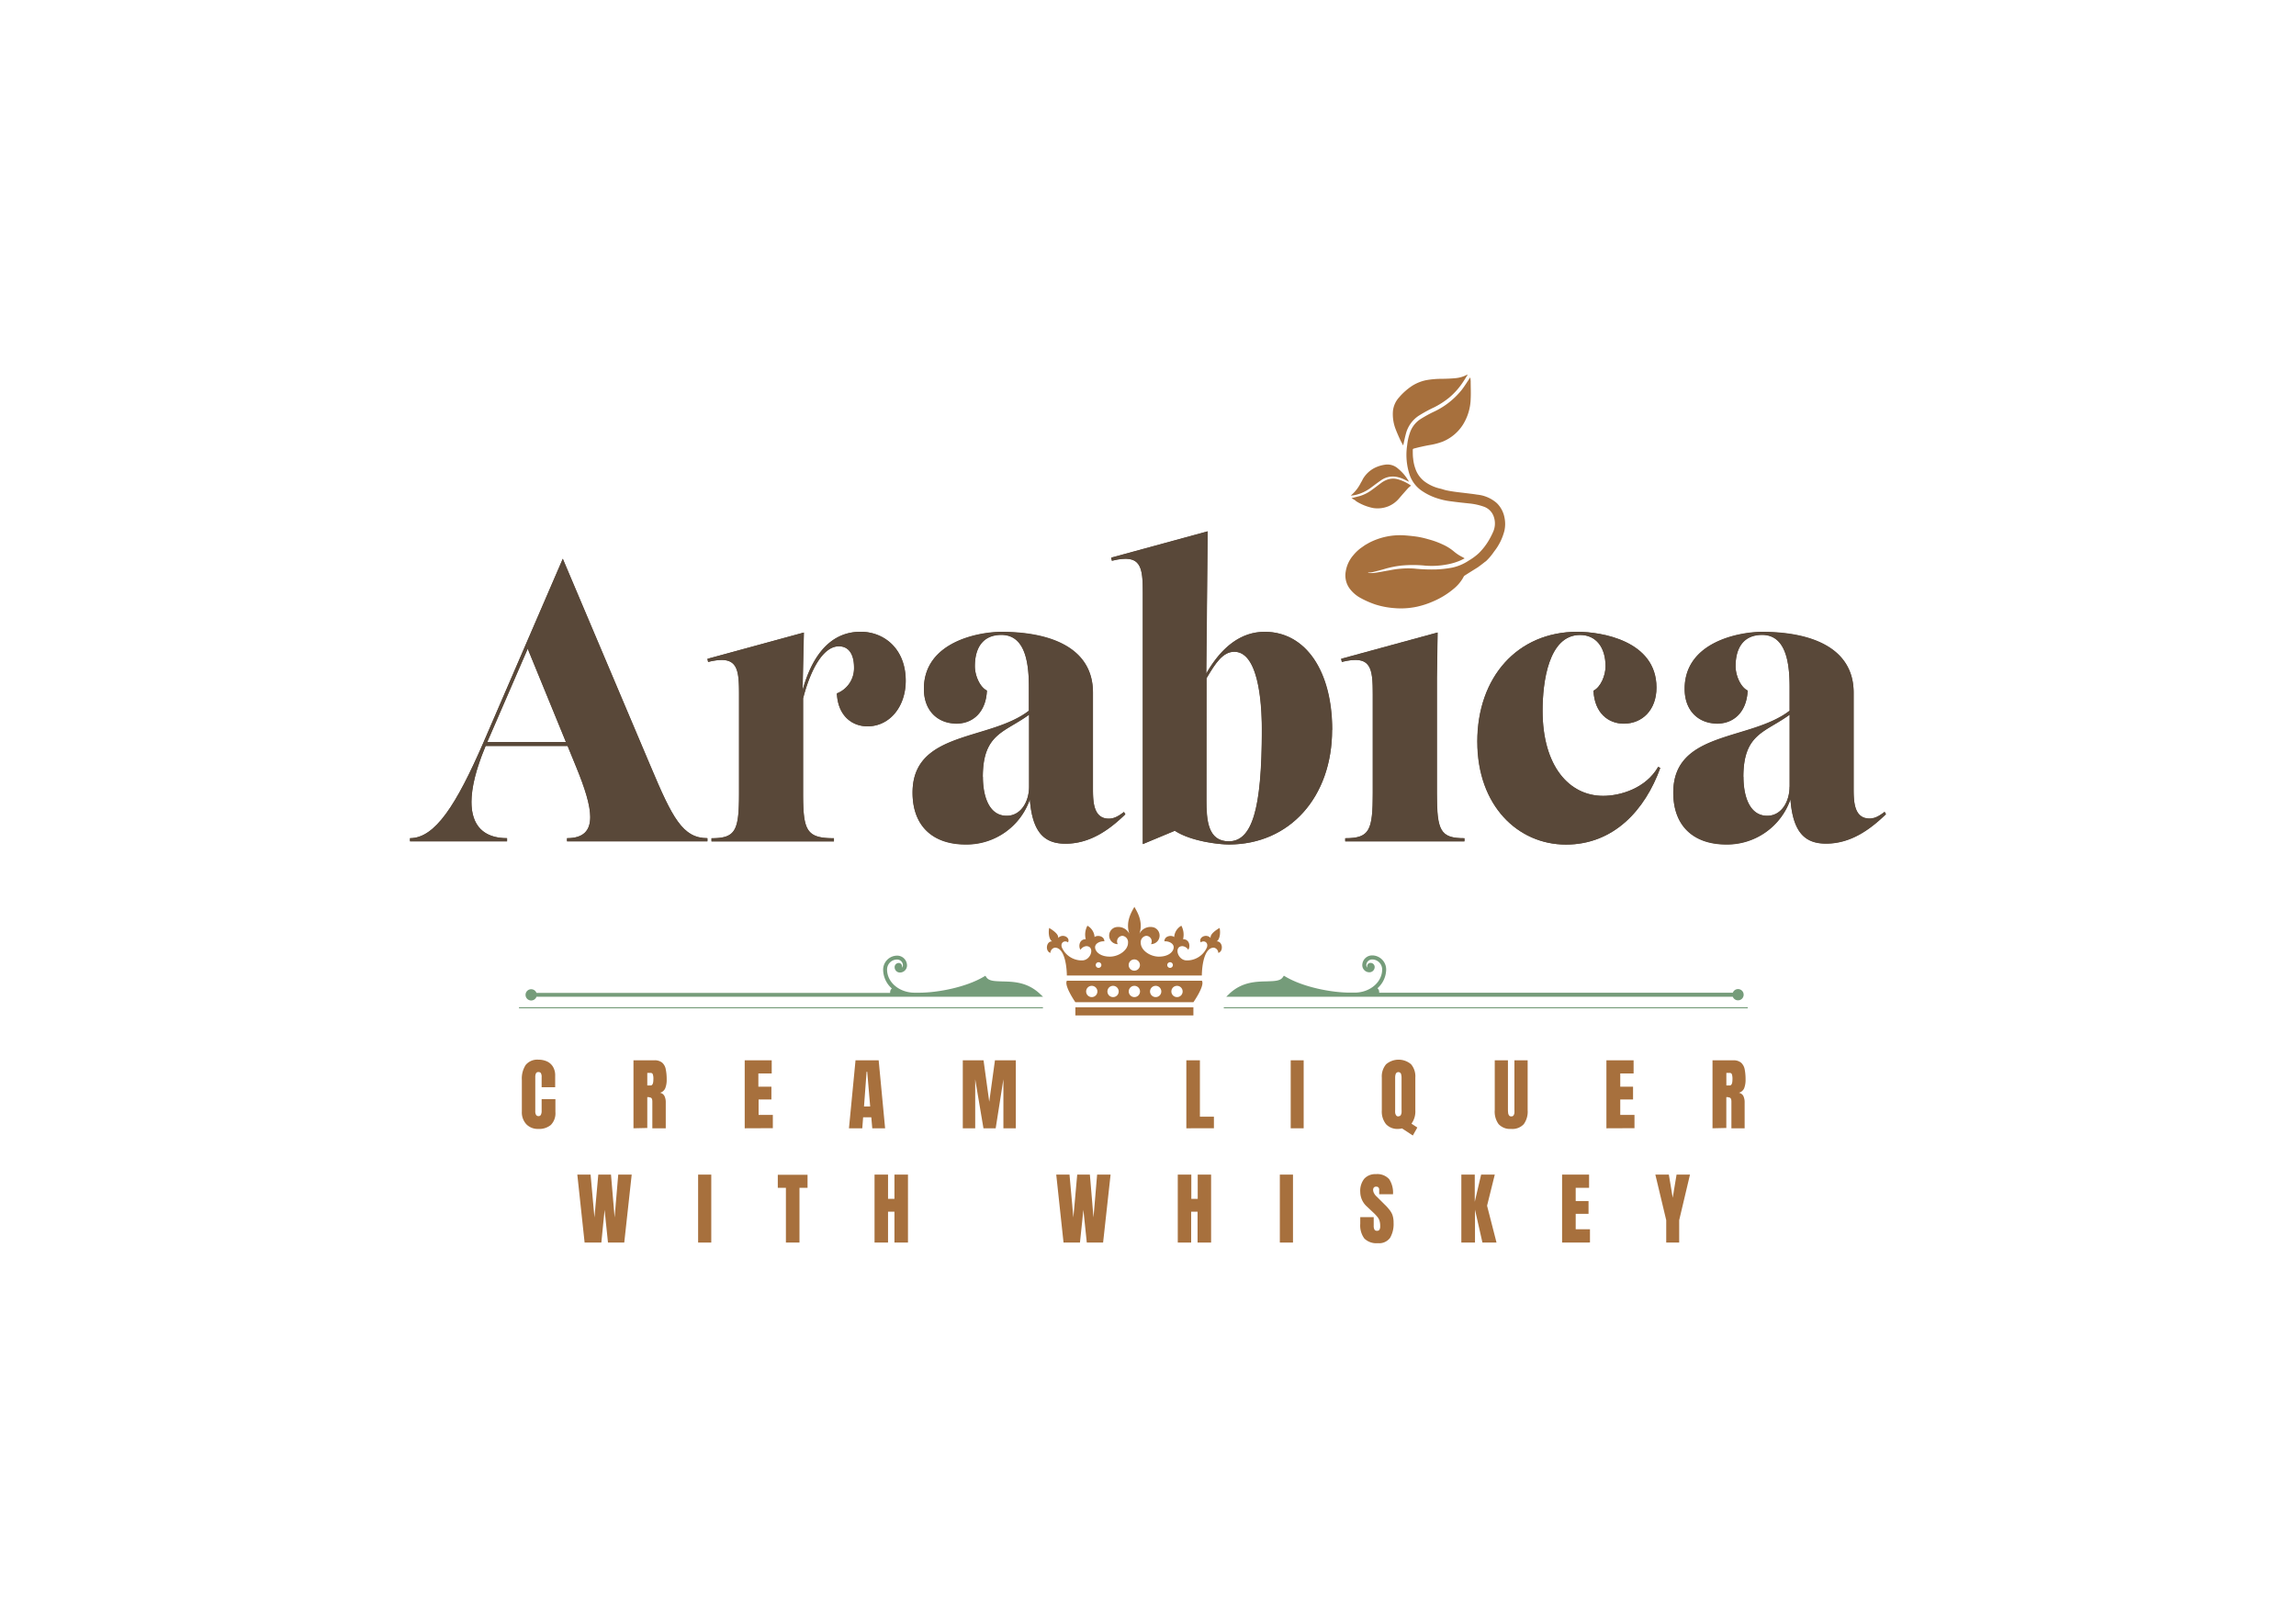 <svg id="Vrstva_1" data-name="Vrstva 1" xmlns="http://www.w3.org/2000/svg" viewBox="0 0 595.28 419.53"><defs><style>.cls-1{fill:none;stroke:#759c7a;stroke-miterlimit:10;stroke-width:0.28px;}.cls-2{fill:#a7703d;}.cls-3{fill:#594839;}.cls-4{fill:#759c7a;}</style></defs><title>logo_konkurence</title><line class="cls-1" x1="270.4" y1="261.32" x2="134.56" y2="261.32"/><line class="cls-1" x1="453.13" y1="261.32" x2="317.29" y2="261.32"/><path class="cls-2" d="M139.55,292.73a4.1,4.1,0,0,1-3.08-1.2,4.54,4.54,0,0,1-1.17-3.33v-8.13a6.48,6.48,0,0,1,1-3.93,3.88,3.88,0,0,1,3.31-1.36,5.29,5.29,0,0,1,2.23.46,3.53,3.53,0,0,1,1.53,1.38,4.3,4.3,0,0,1,.57,2.31v3h-3.51v-2.6a2,2,0,0,0-.2-1.07.72.72,0,0,0-.62-.27.66.66,0,0,0-.66.35,2.31,2.31,0,0,0-.17.95v8.82a1.86,1.86,0,0,0,.21,1,.72.72,0,0,0,.62.3.66.66,0,0,0,.64-.37,2.22,2.22,0,0,0,.18-1V285H144v3.33a4.32,4.32,0,0,1-1.18,3.37A4.72,4.72,0,0,1,139.55,292.73Z"/><path class="cls-2" d="M164.24,292.57V274.94h5.4a3,3,0,0,1,2.05.62,3,3,0,0,1,.92,1.72,12.44,12.44,0,0,1,.24,2.6,5.85,5.85,0,0,1-.37,2.3,2.08,2.08,0,0,1-1.37,1.19,1.58,1.58,0,0,1,1.16.83,3.65,3.65,0,0,1,.34,1.7v6.67h-3.48v-6.9c0-.52-.1-.84-.31-1a2.16,2.16,0,0,0-1-.18v8Zm3.58-11.1h.85c.49,0,.73-.53.73-1.59a3.51,3.51,0,0,0-.16-1.35.59.59,0,0,0-.6-.32h-.82Z"/><path class="cls-2" d="M193.08,292.57V274.94h7v3.41h-3.46v3.43H200v3.32h-3.32v4h3.69v3.44Z"/><path class="cls-2" d="M220.11,292.57l1.7-17.63h6l1.67,17.63h-3.33l-.25-2.85h-2.12l-.22,2.85Zm3.9-5.66h1.6l-.77-9h-.16Z"/><path class="cls-2" d="M249.62,292.57V274.94H255l1.48,10.75,1.48-10.75h5.41v17.63h-3.22v-12.7l-2,12.7h-3.17l-2.14-12.7v12.7Z"/><path class="cls-2" d="M307.58,292.57V274.94h3.52v14.62h3.63v3Z"/><path class="cls-2" d="M334.64,292.57V274.94H338v17.63Z"/><path class="cls-2" d="M366.3,294.44l-2.8-1.84a4.07,4.07,0,0,1-1,.13,4,4,0,0,1-3.15-1.23,5.21,5.21,0,0,1-1.09-3.56v-8.52a4.88,4.88,0,0,1,1.12-3.46,5,5,0,0,1,6.46,0,4.88,4.88,0,0,1,1.11,3.46v8.52a5.36,5.36,0,0,1-1,3.43l1.52,1Zm-3.68-5a.59.59,0,0,0,.55-.28,1.7,1.7,0,0,0,.21-.69,7.21,7.21,0,0,0,0-.79v-8.24a3.2,3.2,0,0,0-.15-1,.74.74,0,0,0-1.35,0,2.86,2.86,0,0,0-.16,1v8.32a6.75,6.75,0,0,0,0,.75,1.57,1.57,0,0,0,.23.67A.66.66,0,0,0,362.62,289.48Z"/><path class="cls-2" d="M391.78,292.73a4,4,0,0,1-3.24-1.24,5.49,5.49,0,0,1-1-3.64V274.94h3.42v12.77a7.77,7.77,0,0,0,.05.85,1.4,1.4,0,0,0,.23.66.65.65,0,0,0,.58.26.66.66,0,0,0,.59-.25,1.44,1.44,0,0,0,.23-.67,7.81,7.81,0,0,0,0-.85V274.94h3.43v12.91a5.54,5.54,0,0,1-1,3.64A4,4,0,0,1,391.78,292.73Z"/><path class="cls-2" d="M416.49,292.57V274.94h7.05v3.41h-3.46v3.43h3.32v3.32h-3.32v4h3.69v3.44Z"/><path class="cls-2" d="M444,292.57V274.94h5.41a3,3,0,0,1,2,.62,3.1,3.1,0,0,1,.93,1.72,13.22,13.22,0,0,1,.23,2.6,6.05,6.05,0,0,1-.36,2.3,2.12,2.12,0,0,1-1.38,1.19,1.62,1.62,0,0,1,1.17.83,3.78,3.78,0,0,1,.33,1.7v6.67H448.9v-6.9c0-.52-.11-.84-.32-1a2.14,2.14,0,0,0-1-.18v8Zm3.59-11.1h.85c.49,0,.73-.53.73-1.59a3.73,3.73,0,0,0-.16-1.35.6.6,0,0,0-.6-.32h-.82Z"/><path class="cls-2" d="M151.57,322.2l-1.89-17.62h3.44l1,11.12,1-11.12h3.29l.94,11.12.94-11.12h3.49l-1.93,17.62h-4.22l-.88-8.48-.84,8.48Z"/><path class="cls-2" d="M181,322.2V304.58h3.41V322.2Z"/><path class="cls-2" d="M203.76,322.2V308h-2.1v-3.38h7.71V308h-2.09V322.2Z"/><path class="cls-2" d="M226.74,322.2V304.58h3.5v6.29h1.66v-6.29h3.51V322.2H231.9v-8h-1.66v8Z"/><path class="cls-2" d="M275.74,322.2l-1.89-17.62h3.44l1,11.12,1-11.12h3.28l.94,11.12.94-11.12h3.49L286,322.2h-4.23l-.88-8.48L280,322.2Z"/><path class="cls-2" d="M305.36,322.2V304.58h3.51v6.29h1.66v-6.29H314V322.2h-3.51v-8h-1.66v8Z"/><path class="cls-2" d="M331.82,322.2V304.58h3.41V322.2Z"/><path class="cls-2" d="M357.22,322.36a4.44,4.44,0,0,1-3.48-1.2,5.69,5.69,0,0,1-1.07-3.83v-1.72h3.49v2.2a2.1,2.1,0,0,0,.18,1,.68.68,0,0,0,.65.34.72.72,0,0,0,.66-.28,1.64,1.64,0,0,0,.19-.92,4.71,4.71,0,0,0-.16-1.35,3,3,0,0,0-.56-1.05,11.93,11.93,0,0,0-1.09-1.15l-1.59-1.5a5.14,5.14,0,0,1-1.77-3.83,5,5,0,0,1,1.05-3.43,3.83,3.83,0,0,1,3-1.18,4.14,4.14,0,0,1,3.44,1.29,6.34,6.34,0,0,1,1,3.92h-3.58v-1.21a.73.73,0,0,0-.21-.56.76.76,0,0,0-.55-.2.79.79,0,0,0-.62.23.93.93,0,0,0-.19.61,1.81,1.81,0,0,0,.2.8,3.29,3.29,0,0,0,.79,1l2,2a10.72,10.72,0,0,1,1.12,1.22A5.16,5.16,0,0,1,361,315a6.1,6.1,0,0,1,.31,2.09,7.09,7.09,0,0,1-.91,3.89A3.52,3.52,0,0,1,357.22,322.36Z"/><path class="cls-2" d="M378.88,322.2V304.58h3.48v7.05l1.65-7.05h3.54l-2,8.07L388,322.2h-3.65l-1.93-8.53v8.53Z"/><path class="cls-2" d="M405,322.2V304.58h7V308h-3.47v3.43h3.33v3.32h-3.33v4h3.7v3.44Z"/><path class="cls-2" d="M432,322.2v-5.8l-2.82-11.82h3.5l1,6,1-6h3.48l-2.8,11.82v5.8Z"/><path class="cls-3" d="M126.33,192.42h20.4l-9.91-24.2Zm42.34,6.3c5.62,13.33,8.3,18.62,14.72,18.62v.82H147v-.82c8.48,0,6.78-7.73,2.41-18.41l-2.25-5.5H125.9c-6.5,15.52-4.19,23.91,5.56,23.91v.82H106.3v-.82c6.51,0,12-8.65,19-24.72l20.61-47.73Z"/><path class="cls-3" d="M223.11,163.82c6.07,0,11.69,4.38,11.69,12.72,0,6.62-4.1,11.8-9.9,11.8-4,0-7.68-2.74-7.94-8.54a7,7,0,0,0,4.46-6.72c0-3.26-1.25-5.49-3.93-5.49-4.31,0-7.53,6.64-9.28,13.52v24.43c0,9.77.81,11.81,8,11.81v.81H184.48v-.81c6.33,0,7.14-2,7.14-11.81V180.1c0-6.82-.36-10.38-8-8.45l-.18-.81,25-6.82-.34,15c2.17-7.9,6.54-15.2,15.07-15.2Z"/><path class="cls-3" d="M261,211.54c3.74,0,5.8-3.76,5.8-7.53V185.32c-6.36,4.66-12,4.86-12,16.15,0,4.88,1.52,10.07,6.16,10.07Zm30.78-.4c-4.1,4-9.1,7.63-15.52,7.63-5.22,0-8.57-2.61-9.24-11.49A17.37,17.37,0,0,1,250.34,219c-8.39,0-13.74-4.68-13.74-13.43,0-16.08,20-13.36,30.16-21.23v-6.14c0-6.41-1-13.54-7.14-13.54-4.64,0-6.87,3.16-6.87,8.15,0,2.34,1.25,5.39,3.12,6.3-.26,5.8-3.83,8.55-7.85,8.55-4.82,0-8.48-3.26-8.48-9,0-12.22,14.28-14.76,20.08-14.76,12.49,0,23.74,4,23.74,15.77v24.63c0,3.36,0,8,4.1,8,1.16,0,2.23-.41,3.93-1.73Z"/><path class="cls-3" d="M318.61,218.16c6,0,8.57-8.14,8.57-28.9,0-3.56-.09-20.25-7.14-20.25-3,0-4.94,3-7.23,6.87v31.59c0,5.19.36,10.69,5.8,10.69Zm26.77-28.9c0,17.3-10.89,29.71-26.77,29.71-2.59,0-9.81-.81-14-3.56l-8.3,3.46v-65c0-6.82-.35-10.38-8-8.45l-.18-.81,25-6.82-.35,36.9c4-6.92,9-10.85,15.16-10.85,10.62,0,17.49,10.18,17.49,25.44"/><path class="cls-3" d="M348.78,218.16v-.81c6.34,0,7.14-2,7.14-11.81V180.1c0-6.82-.36-10.38-8-8.45l-.18-.81,25-6.82-.17,11.71v29.81c0,9.77.8,11.81,7.14,11.81v.81Z"/><path class="cls-3" d="M383.05,192.31c0-16.69,10.35-28.49,26-28.49,6,0,20.43,2.24,20.43,14.45,0,5.8-3.66,9.36-8.47,9.36-4,0-7.59-2.75-7.86-8.55,1.88-.91,3.13-4,3.13-6.3,0-5-2.5-8.15-6.61-8.15-8.21,0-9.72,12.32-9.72,19.64,0,14.35,6.87,22.09,15.7,22.09,4.46,0,11.07-1.94,14.28-7.54l.53.31C426.51,210,418.39,219,406,219s-22.94-10.07-22.94-26.66"/><path class="cls-3" d="M464,204V185.32c-6.35,4.66-12,4.86-12,16.15,0,4.88,1.52,10.07,6.16,10.07,3.75,0,5.8-3.76,5.8-7.53m25,7.13c-4.11,4-9.11,7.63-15.53,7.63-5.22,0-8.57-2.61-9.23-11.49A17.38,17.38,0,0,1,447.58,219c-8.39,0-13.75-4.68-13.75-13.43,0-16.08,20-13.36,30.16-21.23v-6.14c0-6.41-1-13.54-7.13-13.54-4.65,0-6.88,3.16-6.88,8.15,0,2.34,1.26,5.39,3.13,6.3-.27,5.8-3.84,8.55-7.85,8.55-4.82,0-8.48-3.26-8.48-9,0-12.22,14.27-14.76,20.08-14.76,12.49,0,23.73,4,23.73,15.77v24.63c0,3.36,0,8,4.11,8,1.16,0,2.23-.41,3.92-1.73Z"/><path class="cls-2" d="M365.21,124.74a11.93,11.93,0,0,0-2.8-3.28,4.08,4.08,0,0,0-3-1,8.74,8.74,0,0,0-3.26,1,7.48,7.48,0,0,0-2.82,2.79,6.9,6.9,0,0,1-.49.9,10.21,10.21,0,0,1-2.64,3.36,8.7,8.7,0,0,0,1.07-.13,10.7,10.7,0,0,0,4-1.8c.92-.67,1.81-1.37,2.74-2a5.27,5.27,0,0,1,3.47-1,7.17,7.17,0,0,1,2.48.69c.42.19.84.41,1.29.64Zm-13.73,5.15a13.1,13.1,0,0,0,4.51,1.84,7.48,7.48,0,0,0,4.05-.48,7.28,7.28,0,0,0,2.75-2.07c.74-.86,1.48-1.71,2.24-2.55.24-.25.52-.47.8-.72a11.59,11.59,0,0,0-3.5-1.66,4.67,4.67,0,0,0-2.26,0,6.14,6.14,0,0,0-2,1c-.83.61-1.63,1.25-2.47,1.84a10,10,0,0,1-3,1.52c-.71.2-1.44.36-2.19.55l1.14.7m13-17.56a8,8,0,0,1,3.24-4.47,34.83,34.83,0,0,1,4.07-2.22,21.59,21.59,0,0,0,3.86-2.5,18.58,18.58,0,0,0,3.52-3.94c.45-.65.84-1.32,1.28-2l-.15,0-.2.09a7.67,7.67,0,0,1-2.72.79c-1.18.12-2.37.16-3.56.18a23.25,23.25,0,0,0-4.08.34,10.88,10.88,0,0,0-3.69,1.48,16.1,16.1,0,0,0-3.39,3,6.19,6.19,0,0,0-1.59,3.63,10.73,10.73,0,0,0,.75,4.72c.34.89.73,1.76,1.13,2.63.24.51.52,1,.78,1.47.25-1.08.45-2.14.75-3.18m20.55,33.29c-.43.38-1.85,1.44-2.05,1.56-1.13.7-2.25,1.4-3.36,2.11a1.17,1.17,0,0,0-.31.46,10.4,10.4,0,0,1-2.56,3,21,21,0,0,1-5.27,3.21,22.2,22.2,0,0,1-4.27,1.39,19.82,19.82,0,0,1-5.85.34,21.32,21.32,0,0,1-4.8-.92,24,24,0,0,1-4.13-1.84,8.76,8.76,0,0,1-2.6-2.33,5.76,5.76,0,0,1-1-4.37,8.41,8.41,0,0,1,1.93-4.2,11.6,11.6,0,0,1,1.9-1.85l1.2-.84,1-.57a17.45,17.45,0,0,1,9.24-1.94c1.17.09,2.35.21,3.51.39a23.9,23.9,0,0,1,2.63.62,22,22,0,0,1,3.86,1.41,12.26,12.26,0,0,1,2.88,1.84,11,11,0,0,0,2.21,1.42,5.14,5.14,0,0,1,.47.29c-.42.21-.77.4-1.14.56a15.51,15.51,0,0,1-3.34,1,21.07,21.07,0,0,1-5.77.32,31.58,31.58,0,0,0-6.3,0,25.46,25.46,0,0,0-4.15.85c-1,.3-2.08.57-3.13.83a5.76,5.76,0,0,1-.93.11l-.24,0v.11a9.41,9.41,0,0,0,1.5,0c1.36-.19,2.71-.46,4.07-.69a23.75,23.75,0,0,1,6.35-.45,43.56,43.56,0,0,0,5.59.23,28.93,28.93,0,0,0,4.25-.47,12.33,12.33,0,0,0,4.33-1.84,14.67,14.67,0,0,0,2.59-1.91,16.25,16.25,0,0,0,2.39-3,20.09,20.09,0,0,0,1.28-2.43,5.34,5.34,0,0,0,.26-3.87,4.16,4.16,0,0,0-2.52-2.72,15.79,15.79,0,0,0-3.88-.87c-1.49-.16-3-.31-4.48-.52A18.89,18.89,0,0,1,372,129a15.19,15.19,0,0,1-3.65-1.93,8.33,8.33,0,0,1-2.82-3.78,16.49,16.49,0,0,1-.7-7.82,13.88,13.88,0,0,1,.7-3.19,6.75,6.75,0,0,1,2.66-3.54,32.81,32.81,0,0,1,3.38-1.89,20.23,20.23,0,0,0,7.43-5.78c.72-.94,1.34-1.95,2-2.94l.21-.29c0,.38.09.7.09,1,0,1.54.08,3.07,0,4.6a13.31,13.31,0,0,1-2,6.67,11.33,11.33,0,0,1-5.2,4.38,17.19,17.19,0,0,1-3.43.91c-.76.13-1.51.29-2.26.46-.54.11-1.07.26-1.6.39s-.53.17-.52.64c0,.69,0,1.39.1,2.08a10.44,10.44,0,0,0,.56,2.52,7,7,0,0,0,2.34,3.32,10.7,10.7,0,0,0,4.2,1.91c.53.13,1.05.34,1.59.44.8.17,1.61.29,2.41.4s1.67.2,2.49.3c1,.13,2,.23,3,.4a9,9,0,0,1,5.13,2.23,7.11,7.11,0,0,1,1.94,3.65,8.08,8.08,0,0,1,0,3.46,14.35,14.35,0,0,1-2.68,5.42,14.72,14.72,0,0,1-2.19,2.58"/><path class="cls-3" d="M145.92,144.89l-20.61,47.73c-7,16.08-12.5,24.73-19,24.73v.81h25.16v-.81c-6,0-9.22-3.22-9.23-9.36,0-3.77,1.19-8.65,3.67-14.56h21.25l2.25,5.5c2.12,5.19,3.62,9.69,3.62,12.94,0,3.44-1.68,5.48-6,5.48v.81h36.4v-.81c-6.42,0-9.1-5.3-14.72-18.63Zm-19.59,47.52,10.49-24.19,9.91,24.19Z"/><path class="cls-3" d="M223.12,163.82c-8.53,0-12.9,7.3-15.07,15.2l.34-15-25,6.82.18.81a14.86,14.86,0,0,1,3.51-.52c4.28,0,4.52,3.4,4.52,9v25.44c0,9.77-.81,11.8-7.14,11.8v.82h31.76v-.82c-7.22,0-8-2-8-11.8V181.11c1.75-6.88,5-13.52,9.28-13.52,2.68,0,3.93,2.23,3.93,5.49A7,7,0,0,1,217,179.8c.26,5.8,3.92,8.54,7.94,8.54,5.8,0,9.9-5.18,9.9-11.8,0-8.34-5.62-12.72-11.69-12.72Z"/><path class="cls-3" d="M259.62,163.82c-5.8,0-20.08,2.55-20.08,14.76,0,5.8,3.66,9,8.48,9,4,0,7.59-2.75,7.85-8.55-1.87-.91-3.12-4-3.12-6.3,0-5,2.23-8.15,6.87-8.15,6.16,0,7.14,7.13,7.14,13.54v6.14c-10.14,7.87-30.16,5.15-30.16,21.23,0,8.75,5.35,13.43,13.74,13.43A17.37,17.37,0,0,0,267,207.28c.67,8.88,4,11.49,9.24,11.49,6.42,0,11.42-3.67,15.52-7.63l-.35-.61c-1.7,1.32-2.77,1.73-3.93,1.73-4.1,0-4.1-4.69-4.1-8V179.59c0-11.8-11.25-15.77-23.74-15.77m-4.82,37.65h0c0-11.29,5.61-11.5,12-16.15V204c0,3.77-2.06,7.53-5.8,7.53-4.64,0-6.16-5.19-6.16-10.07"/><path class="cls-3" d="M313.08,137.77l-25,6.82.17.81a14.94,14.94,0,0,1,3.52-.52c4.28,0,4.51,3.39,4.51,9v65l8.3-3.46c4.19,2.75,11.42,3.56,14,3.56,15.88,0,26.77-12.41,26.77-29.71,0-15.26-6.87-25.44-17.49-25.44-6.15,0-11.2,3.93-15.16,10.85Zm-.27,38.11h0C315.1,172,317,169,320,169c7,0,7.14,16.69,7.14,20.25,0,20.75-2.59,28.9-8.57,28.9-5.44,0-5.8-5.5-5.8-10.69Z"/><path class="cls-3" d="M372.7,164l-25,6.82.18.82a14.44,14.44,0,0,1,3.52-.53c4.27,0,4.51,3.4,4.51,9v25.44c0,9.77-.8,11.81-7.14,11.81v.81h30.88v-.81c-6.34,0-7.14-2-7.14-11.81V175.73Z"/><path class="cls-3" d="M409,163.82c-15.62,0-26,11.8-26,28.49S393.58,219,406,219s20.52-8.95,24.44-19.84l-.53-.3c-3.21,5.59-9.82,7.52-14.28,7.52-8.83,0-15.7-7.73-15.7-22.08,0-7.32,1.51-19.64,9.72-19.64,4.11,0,6.61,3.16,6.61,8.15,0,2.34-1.25,5.39-3.13,6.3.27,5.8,3.84,8.55,7.86,8.55,4.81,0,8.47-3.56,8.47-9.36,0-12.21-14.45-14.45-20.43-14.45"/><path class="cls-3" d="M456.85,163.82c-5.8,0-20.07,2.55-20.07,14.76,0,5.8,3.66,9,8.48,9,4,0,7.58-2.75,7.85-8.55-1.87-.91-3.13-4-3.13-6.3,0-5,2.24-8.15,6.87-8.15,6.16,0,7.14,7.13,7.14,13.54v6.14c-10.14,7.87-30.16,5.15-30.16,21.23,0,8.75,5.36,13.43,13.75,13.43a17.38,17.38,0,0,0,16.64-11.69c.66,8.88,4,11.49,9.23,11.49,6.42,0,11.42-3.67,15.53-7.63l-.36-.61c-1.69,1.32-2.76,1.73-3.92,1.73-4.11,0-4.11-4.69-4.11-8V179.59c0-11.8-11.24-15.77-23.74-15.77M452,201.47h0c0-11.29,5.61-11.5,12-16.15V204c0,3.77-2.05,7.53-5.8,7.53-4.64,0-6.16-5.19-6.16-10.07"/><path class="cls-4" d="M270.44,258.47H139.09a1.46,1.46,0,1,1,0-1h91.7a1,1,0,0,1,0-.25,1.13,1.13,0,0,1,.44-.9,6.58,6.58,0,0,1-2.26-4.87,3.65,3.65,0,0,1,3.64-3.65,2.56,2.56,0,0,1,2.55,2.55,1.84,1.84,0,0,1-1.84,1.83,1.37,1.37,0,0,1-1.37-1.37A1.07,1.07,0,0,1,233,249.7a.87.87,0,0,1,.88.88.68.68,0,0,1-.09.35.77.77,0,0,0,.31-.62,1.51,1.51,0,0,0-1.51-1.5,2.59,2.59,0,0,0-2.6,2.6c0,3.32,3.2,6,7.14,6h1.19c4.83,0,12.14-1.42,16.73-4.14l.42-.25.28.4c.67,1,2.21,1,4.15,1.07,2.82.06,6.33.14,9.55,3.06Z"/><path class="cls-4" d="M317.92,258.47H449.26a1.46,1.46,0,1,0,1.37-2,1.44,1.44,0,0,0-1.36.94h-91.7a1,1,0,0,0,0-.25,1.13,1.13,0,0,0-.44-.9,6.58,6.58,0,0,0,2.26-4.87,3.65,3.65,0,0,0-3.64-3.65,2.55,2.55,0,0,0-2.55,2.55,1.84,1.84,0,0,0,1.84,1.83,1.37,1.37,0,0,0,1.37-1.37,1.07,1.07,0,0,0-1.07-1.07.87.87,0,0,0-.88.88.68.68,0,0,0,.09.35.77.77,0,0,1-.31-.62,1.51,1.51,0,0,1,1.51-1.5,2.6,2.6,0,0,1,2.6,2.6c0,3.32-3.2,6-7.14,6h-1.19c-4.84,0-12.14-1.42-16.73-4.14l-.42-.25-.28.4c-.67,1-2.21,1-4.15,1.07-2.82.06-6.33.14-9.55,3.06Z"/><path class="cls-2" d="M304.09,250.24a.73.73,0,1,0-.73.73.73.73,0,0,0,.73-.73m-8.54,0a1.46,1.46,0,1,0-1.46,1.46,1.46,1.46,0,0,0,1.46-1.46m-10,0a.73.73,0,1,0-.73.73.73.73,0,0,0,.73-.73m30.31-3.15a1.41,1.41,0,0,0-1.15-1.36c-2.85,0-3.11,6-3.11,7.22h-35c0-1.22-.27-7.22-3.1-7.22a1.41,1.41,0,0,0-1.16,1.36c-1.37-.39-1.16-3,.43-3-.82-.51-1-2.26-.75-3.47,1.06.65,2.53,1.67,2.32,2.61,1.17-1.28,3.25-.11,2.55,1.14a.83.83,0,0,0-.26-.17c-.79-.32-1.7.28-1.34,1.42a5.63,5.63,0,0,0,5.24,3.42c2.41,0,3.4-3.7,1.11-3.7a2,2,0,0,0-1.5.94c-.55-.72-.42-2.74,1.36-2.74a4.86,4.86,0,0,1,.43-3.5,3.63,3.63,0,0,1,1.86,2.95c.61-.58,2.52-.36,2.54,1.1-1.14-.09-2.56.57-2.4,1.72s1.52,2.25,3.82,2.25,4.71-1.66,4.71-3.58a1.65,1.65,0,0,0-1.43-1.82,1.45,1.45,0,0,0-1.23,2.16,2.23,2.23,0,0,1-.72-4.34,3.2,3.2,0,0,1,3.73,1.67c-1.11-3.25.73-5.93,1.3-7,.57,1.06,2.41,3.74,1.3,7a3.2,3.2,0,0,1,3.73-1.67,2.23,2.23,0,0,1-.72,4.34,1.45,1.45,0,0,0-1.23-2.16,1.65,1.65,0,0,0-1.43,1.82c0,1.92,2.41,3.58,4.71,3.58s3.66-1.09,3.82-2.25-1.26-1.81-2.4-1.72c0-1.46,1.93-1.68,2.54-1.1a3.63,3.63,0,0,1,1.86-2.95,4.91,4.91,0,0,1,.44,3.5c1.77,0,1.9,2,1.35,2.74a2,2,0,0,0-1.5-.94c-2.29,0-1.3,3.7,1.11,3.7a5.62,5.62,0,0,0,5.24-3.42c.36-1.14-.55-1.74-1.33-1.42a.77.77,0,0,0-.27.17c-.7-1.25,1.38-2.42,2.55-1.14-.21-.94,1.26-2,2.32-2.61.29,1.21.07,3-.75,3.47,1.59,0,1.8,2.6.43,3m-9.26,10a1.46,1.46,0,1,0-1.46,1.46,1.45,1.45,0,0,0,1.46-1.46m-5.53,0a1.46,1.46,0,1,0-1.45,1.46,1.45,1.45,0,0,0,1.45-1.46m-5.52,0a1.46,1.46,0,1,0-1.46,1.46,1.46,1.46,0,0,0,1.46-1.46m-5.53,0a1.46,1.46,0,1,0-1.46,1.46,1.45,1.45,0,0,0,1.46-1.46m-5.52,0a1.46,1.46,0,1,0-1.46,1.46,1.46,1.46,0,0,0,1.46-1.46m27.09-2.78c.84,1.24-2.2,5.57-2.2,5.57h-30.6s-3-4.33-2.2-5.57Zm-2.2,9h-30.6V261.2h30.6Z"/></svg>